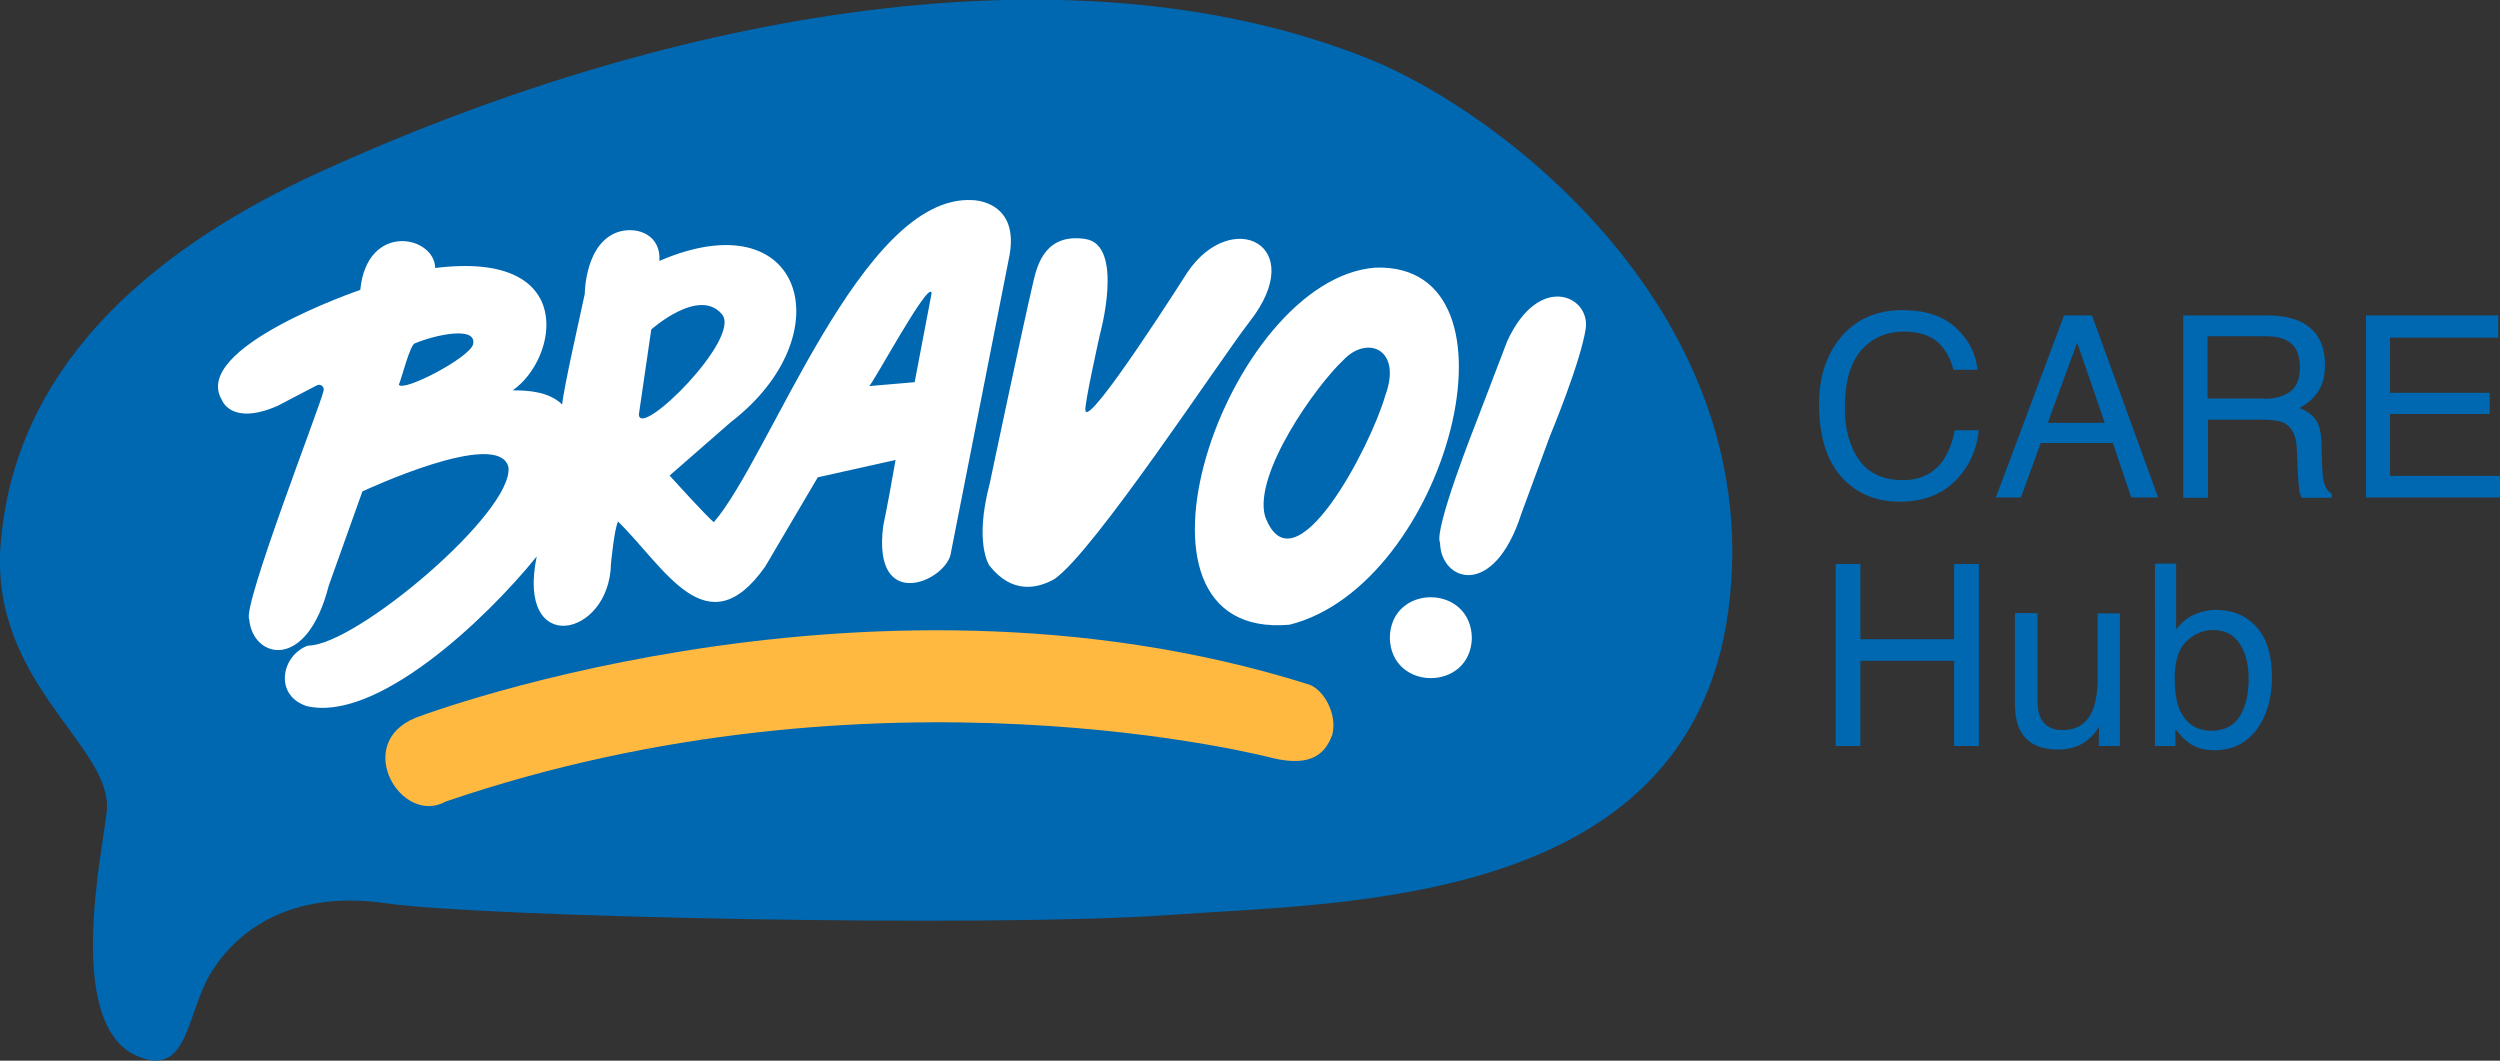 <?xml version="1.0" encoding="utf-8"?>
<!-- Generator: Adobe Illustrator 27.5.0, SVG Export Plug-In . SVG Version: 6.00 Build 0)  -->
<svg version="1.1" xmlns="http://www.w3.org/2000/svg" xmlns:xlink="http://www.w3.org/1999/xlink" x="0px" y="0px" width="707.1px"
	 height="300px" viewBox="0 0 707.1 300" style="enable-background:new 0 0 707.1 300;" xml:space="preserve">
<rect x="0" y="0" width="707.1" height="300" fill="#333333" stroke="none"/>
<style type="text/css">
	.st0{fill:#0067B1;}
	.st1{fill:#FFFFFF;}
	.st2{fill:#FFB941;}
</style>
<g id="Layer_1">
</g>
<g id="Reusable_Shopping_Bag">
	<g>
		<g>
			<g>
				<path class="st0" d="M553.4,92.9c3.6,3.4,5.5,7.3,5.9,11.7h-6.8c-0.8-3.3-2.3-5.9-4.5-7.9c-2.3-1.9-5.4-2.9-9.5-2.9
					c-5,0-9,1.8-12.1,5.3c-3.1,3.6-4.6,9-4.6,16.4c0,6,1.4,10.9,4.1,14.7c2.8,3.8,6.9,5.6,12.4,5.6c5,0,8.9-2,11.5-5.9
					c1.4-2.1,2.4-4.8,3.1-8.2h6.8c-0.6,5.4-2.6,10-6,13.6c-4,4.4-9.5,6.6-16.4,6.6c-5.9,0-10.9-1.8-14.9-5.4
					c-5.3-4.8-7.9-12.2-7.9-22.2c0-7.6,2-13.8,6-18.7c4.3-5.3,10.2-7.9,17.8-7.9C544.9,87.8,549.9,89.5,553.4,92.9z"/>
				<path class="st0" d="M583.8,89.2h7.9l18.7,51.5h-7.6l-5.2-15.4h-20.4l-5.6,15.4h-7.1L583.8,89.2z M595.3,119.6l-7.8-22.7
					l-8.3,22.7H595.3z"/>
				<path class="st0" d="M617.6,89.2H641c3.9,0,7,0.6,9.5,1.7c4.7,2.2,7.1,6.3,7.1,12.2c0,3.1-0.6,5.6-1.9,7.6
					c-1.3,2-3.1,3.5-5.3,4.7c2,0.8,3.5,1.9,4.5,3.2c1,1.3,1.6,3.5,1.7,6.5l0.2,6.9c0.1,2,0.2,3.4,0.5,4.4c0.4,1.6,1.2,2.7,2.2,3.2
					v1.2H651c-0.2-0.4-0.4-1-0.6-1.7c-0.1-0.7-0.3-2.1-0.4-4.1l-0.4-8.6c-0.2-3.4-1.4-5.6-3.6-6.8c-1.3-0.6-3.3-0.9-6.1-0.9h-15.4
					v22.1h-7V89.2z M640.2,112.8c3.2,0,5.7-0.7,7.5-2c1.9-1.3,2.8-3.7,2.8-7.1c0-3.7-1.3-6.2-3.9-7.5c-1.4-0.7-3.2-1.1-5.6-1.1
					h-16.6v17.6H640.2z"/>
				<path class="st0" d="M669.2,89.2h37.4v6.3H676v15.6h28.2v6H676v17.5h31.1v6.1h-37.9V89.2z"/>
				<path class="st0" d="M519.2,159.5h7v21.3h26.5v-21.3h7V211h-7v-24.1h-26.5V211h-7V159.5z"/>
				<path class="st0" d="M576.3,173.5v24.9c0,1.9,0.3,3.5,0.9,4.7c1.1,2.2,3.1,3.4,6.1,3.4c4.3,0,7.2-2,8.7-5.9
					c0.8-2.1,1.3-5,1.3-8.7v-18.4h6.3V211h-6l0.1-5.5c-0.8,1.4-1.8,2.6-3,3.6c-2.4,2-5.2,2.9-8.6,2.9c-5.3,0-8.8-1.8-10.7-5.4
					c-1-1.9-1.5-4.5-1.5-7.7v-25.5H576.3z"/>
				<path class="st0" d="M609.4,159.4h6.1V178c1.4-1.8,3-3.2,5-4.1c1.9-0.9,4-1.4,6.3-1.4c4.7,0,8.5,1.6,11.4,4.8
					c2.9,3.2,4.4,8,4.4,14.2c0,5.9-1.4,10.9-4.3,14.8c-2.9,3.9-6.9,5.9-12,5.9c-2.9,0-5.3-0.7-7.2-2.1c-1.2-0.8-2.4-2.1-3.8-3.9v4.8
					h-5.8V159.4z M633.5,202.6c1.7-2.7,2.5-6.3,2.5-10.7c0-3.9-0.8-7.2-2.5-9.8s-4.2-3.9-7.5-3.9c-2.9,0-5.4,1.1-7.6,3.2
					c-2.2,2.1-3.3,5.6-3.3,10.5c0,3.5,0.4,6.4,1.3,8.6c1.7,4.1,4.8,6.2,9.3,6.2C629.2,206.6,631.8,205.3,633.5,202.6z"/>
			</g>
		</g>
		<g>
			<g>
				<path class="st0" d="M39.5,299c14,5.4,13.2-12.9,20.5-24.4c7.3-11.5,22.4-23,49.3-19.1c26.9,3.9,171.3,6.9,221.2,3.3
					c49.9-3.6,146.9-2.3,158.3-85.8c11.4-83.5-63.6-141.2-102-156.5c-87.2-34.7-202.7-10.6-296,32c-72.1,32.9-88.1,75-90.6,105.1
					c-3.3,39.7,31.9,57.4,30,75.9C29,241.1,17.9,290.8,39.5,299z"/>
			</g>
			<g>
				<path class="st1" d="M275,56.6c-31.3-1.7-57,72.4-73.1,91.1c-2-1.6-10.6-11.1-12.5-13.2l17.3-15.1c32-24.6,20.8-63.3-20.2-45.6
					c0.5-7.1-5.8-9.8-11.3-8.3c-9.8,2.9-9.8,17.6-9.8,17.6c-1.1,5.3-5.9,26.2-6.4,31.3c-3.7-3.6-9.4-4-14-4
					c12.6-8.6,19-39.7-21.9-34.6c-0.2-9.2-19.3-13.1-21.2,6.2c0,0-48.2,16.4-39.1,31.2c0,0,2.6,7.3,15.7,1.6l11.1-5.8
					c1.1-0.6,2.3,0.5,1.9,1.6c-1.1,4.7-23.1,61.1-21,64.6c0.9,10.9,16.2,15.2,22.5-9.6c0,0,9.5-26.6,9.5-26.6s38.5-18.1,41.3-6.9
					c1.6,12.7-43.3,50.6-56.7,50.5c-7.5,2.7-9.7,14-0.4,17.1c19.6,4.7,50.3-24,65.1-42.3c-5.9,28.5,20.6,23,21,2.1
					c0.1-1.1,1-10,2-12c13.2,12.9,25.1,36.1,41.6,12.8c0,0,14.9-25.3,14.9-25.3l22-4.9c-1,5.8-2.3,12.9-3.5,18.7
					c-3.2,25.2,18.5,15.3,19.2,7.3c0,0,16.3-82.7,16.3-82.7C289,56.6,275,56.6,275,56.6z M133.8,97.4c-1,3.8-19.8,13.6-21,11.4
					c0.6-1,3.2-11.6,4.6-11.7C123.1,94.7,135,92.1,133.8,97.4z M180.7,117.2l3.5-24c0,0,13.5-12.1,20-4.3
					C209.9,95.6,180.8,124.4,180.7,117.2z M258.7,108.1l-12.9,1.1c0.6,0.3,17.1-30.5,17.7-26.3L258.7,108.1z M292.4,79.1
					c1.1-4.5,3.5-13.2,14.6-11.5c11.1,1.7,4.1,27,4.1,27s-4.5,20.1-4.1,21.5c0.7,5.3,28.8-39,28.8-39c12.5-18.6,34.6-7.9,17.7,13.8
					c-8.2,10.5-44.2,65.4-55.3,72.9c-4.8,2.7-12,4.3-18.4-3.9c0,0-4.3-6.3,0.1-23C279.9,137,289,93.5,292.4,79.1z M389,75.7
					c-42.1,3.2-77.3,105.6-24.3,101C409.3,165.6,433.5,74.2,389,75.7z M391.8,111.9c-4.1,14.4-25.9,56.2-34,34.1
					c-3.3-12,14.4-36.9,22.2-44.2C386.7,94.7,396.7,98.7,391.8,111.9z M416.3,180.4c-0.3,15.2-22.9,15.2-23.2,0
					C393.3,165.1,416,165.1,416.3,180.4z M448.5,93c-1.5,9.7-10.1,30.3-10.1,30.3s-8.1,22-8.1,22c-7.8,24.3-22.8,19.2-23,8.2
					c-1.9-3.5,10.2-34,10.2-34l8.8-23C435.3,76.9,449.9,83.7,448.5,93z"/>
				<path class="st2" d="M117.6,203c-7.1,2.7,124.4-49.8,252.6-9.4c4,1.3,8.2,8.2,6.6,14.3c-1.9,5-5.6,9.2-16.9,6.5
					c0,0-111.5-29.5-233.8,12.3C113.5,233.7,99.6,210.3,117.6,203z"/>
			</g>
		</g>
	</g>
</g>
</svg>
